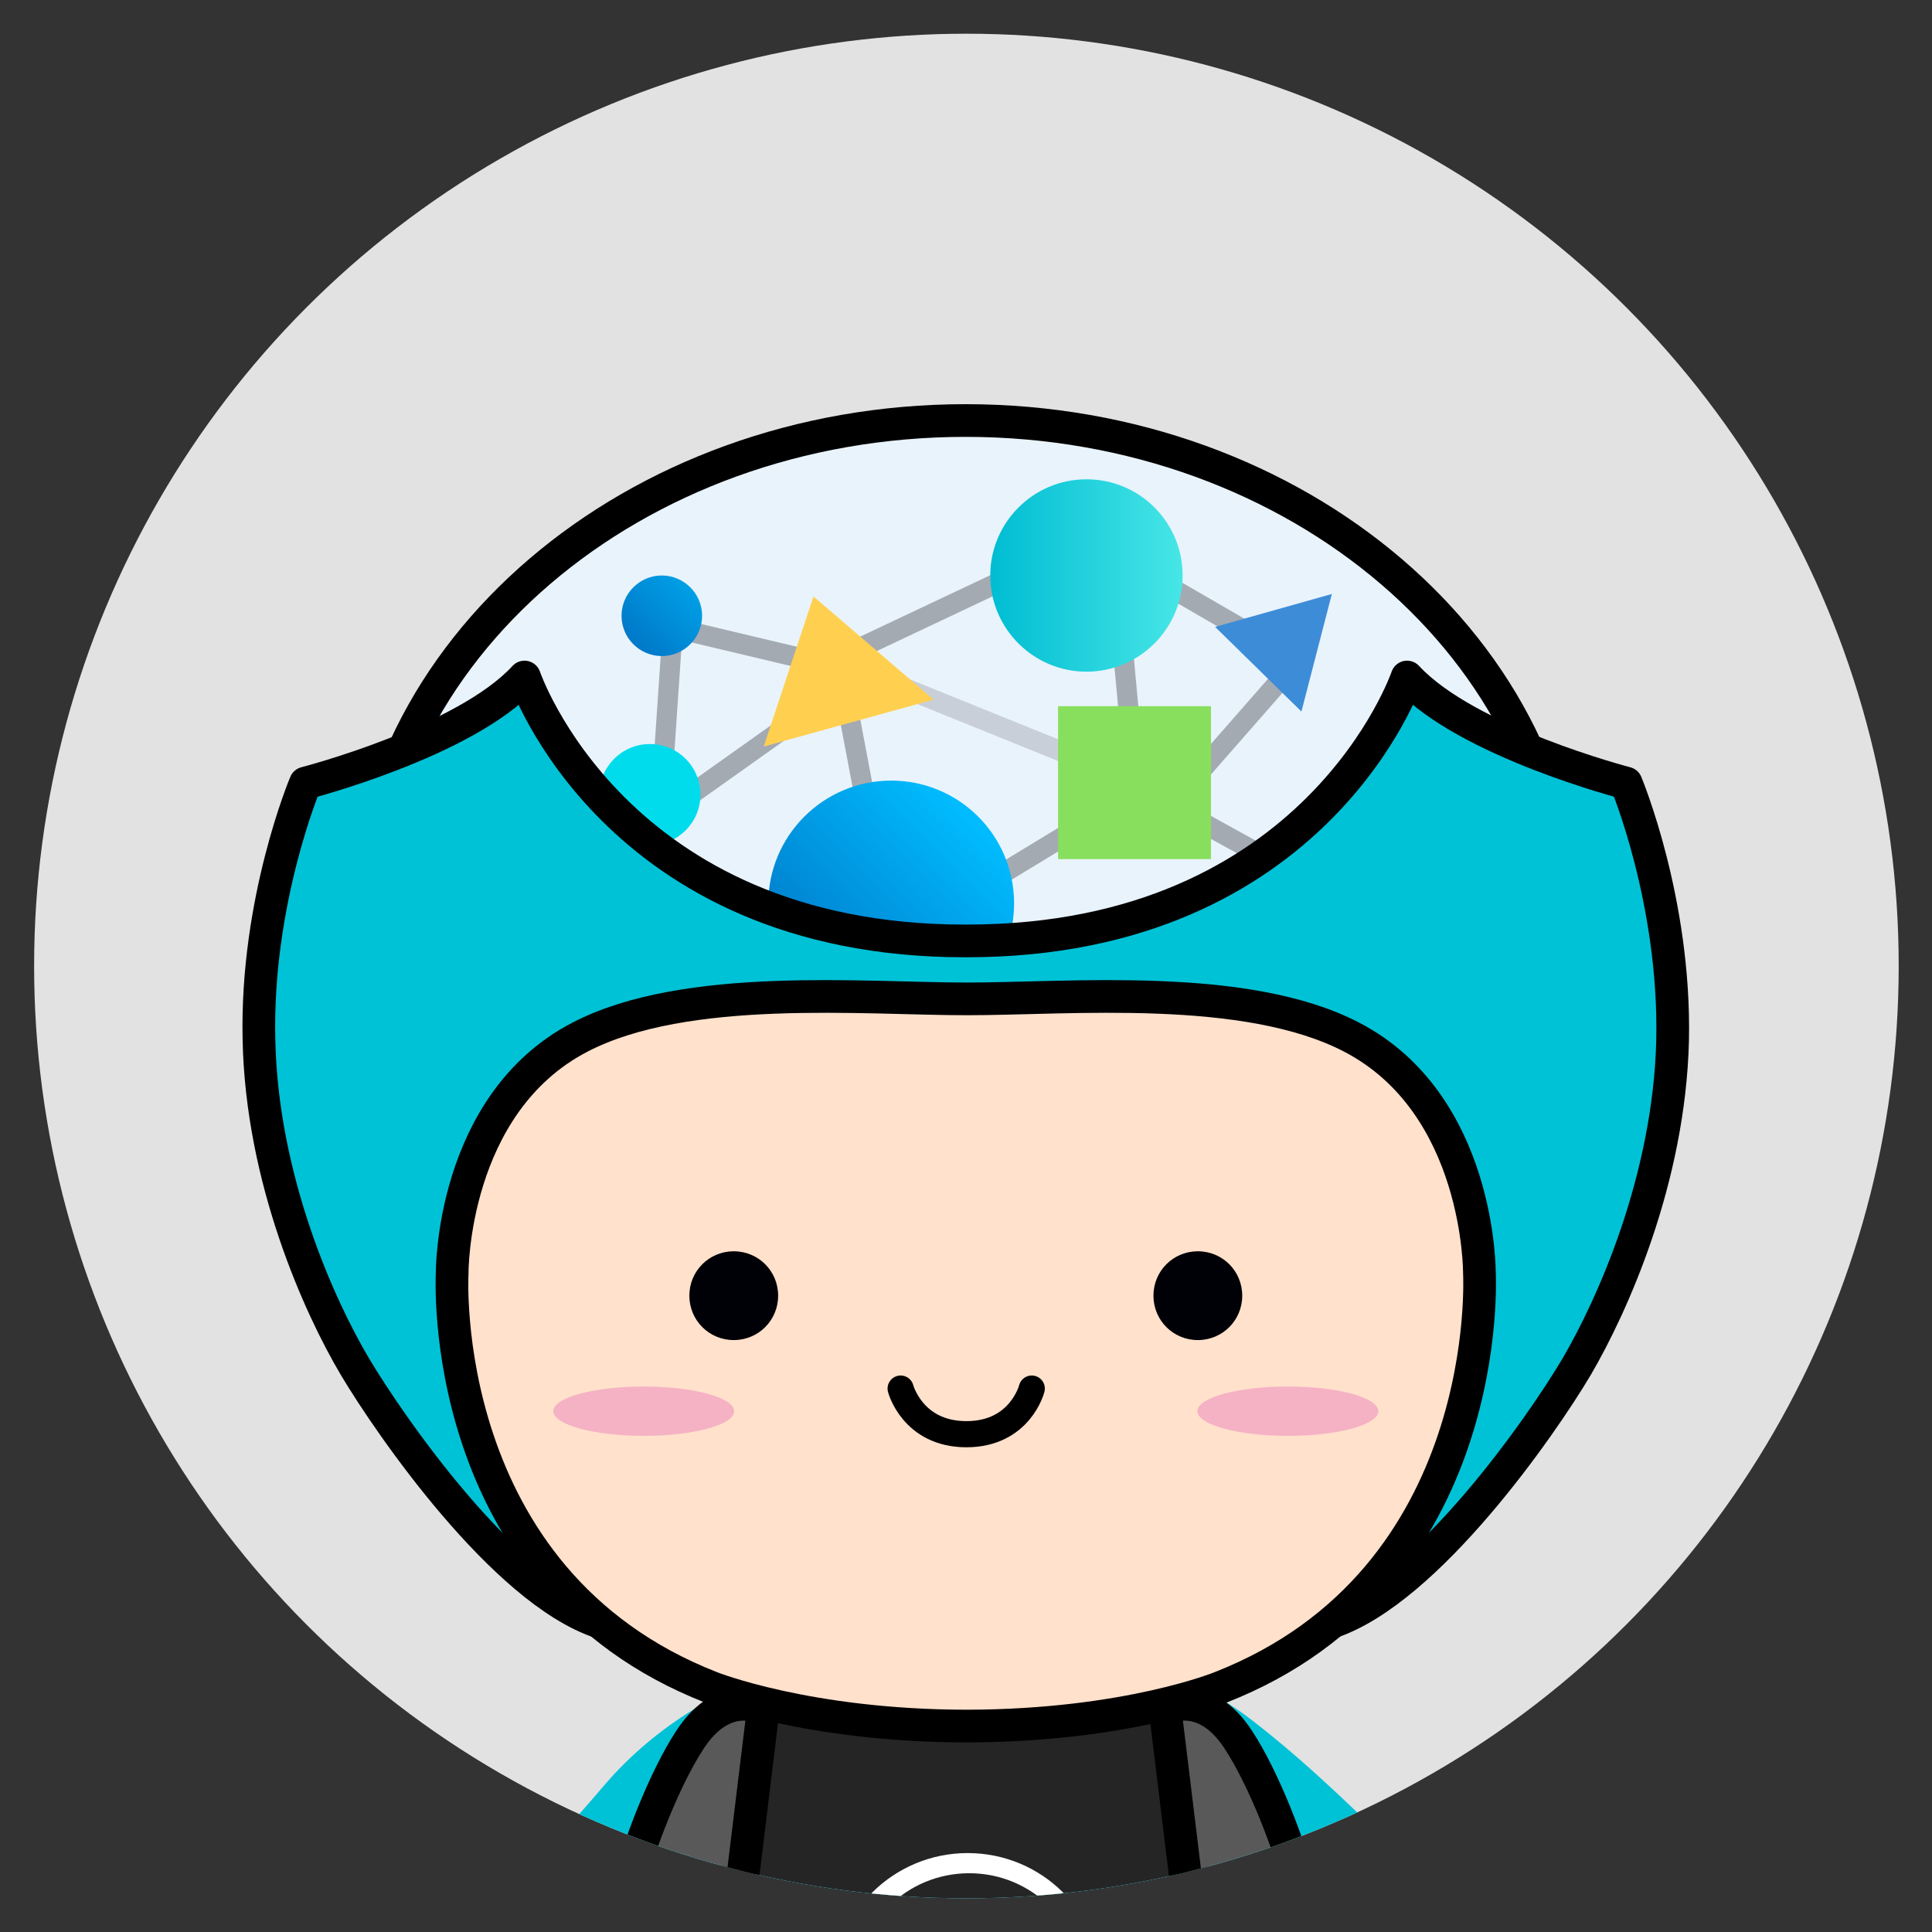 <?xml version="1.0" encoding="utf-8"?>
<!-- Generator: Adobe Illustrator 27.7.0, SVG Export Plug-In . SVG Version: 6.00 Build 0)  -->
<svg version="1.1" id="Layer_1" xmlns="http://www.w3.org/2000/svg" xmlns:xlink="http://www.w3.org/1999/xlink" x="0px" y="0px"
	 viewBox="0 0 470 470" style="enable-background:new 0 0 470 470;" xml:space="preserve">
<rect x="0" y="0" width="470" height="470" fill="#333333" stroke="none"/>
<style type="text/css">
	.st0{fill:#E2E2E2;}
	.st1{clip-path:url(#SVGID_00000031917486412122799290000015895301487106510473_);}
	.st2{fill:#00C2D6;}
	.st3{fill:#E6E6E6;stroke:#000000;stroke-width:7.952;stroke-linecap:round;stroke-linejoin:round;stroke-miterlimit:10;}
	.st4{fill:#252525;stroke:#000000;stroke-width:7.952;stroke-linecap:round;stroke-linejoin:round;stroke-miterlimit:10;}
	.st5{fill:#FFFFFF;}
	.st6{fill:#595959;stroke:#000000;stroke-width:7.952;stroke-linecap:round;stroke-linejoin:round;stroke-miterlimit:10;}
	.st7{fill:#FFED55;stroke:#000000;stroke-width:7.952;stroke-linecap:round;stroke-linejoin:round;stroke-miterlimit:10;}
	.st8{fill:#E9F3FC;stroke:#000000;stroke-width:7.952;stroke-linecap:round;stroke-linejoin:round;stroke-miterlimit:10;}
	.st9{fill:#A4AAB2;}
	.st10{fill:#C9CFD8;}
	.st11{fill:url(#SVGID_00000146484055915973040360000002814843788261578150_);}
	.st12{fill:#01DCED;}
	.st13{fill:url(#SVGID_00000047040092861129867940000000130374286136193952_);}
	.st14{fill:url(#SVGID_00000158019280584130368610000013367405782503754401_);}
	.st15{fill:#88DF5D;}
	.st16{fill:#FFD04F;}
	.st17{fill:#3D8CD7;}
	.st18{fill:#00C2D6;stroke:#000000;stroke-width:7.952;stroke-linecap:round;stroke-linejoin:round;stroke-miterlimit:10;}
	.st19{fill:#FFE1CC;stroke:#000000;stroke-width:7.952;stroke-linecap:round;stroke-linejoin:round;stroke-miterlimit:10;}
	.st20{fill:#000106;}
	.st21{fill:#F5B2C4;}
	.st22{fill:none;stroke:#000000;stroke-width:6.361;stroke-linecap:round;stroke-linejoin:round;stroke-miterlimit:10;}
</style>
<circle class="st0" cx="235.1" cy="235" r="226.8"/>
<g>
	<g>
		<g>
			<g>
				<defs>
					<circle id="SVGID_1_" cx="235.1" cy="235" r="226.8"/>
				</defs>
				<clipPath id="SVGID_00000070831322873789413480000016962631512125782958_">
					<use xlink:href="#SVGID_1_"  style="overflow:visible;"/>
				</clipPath>
				<g style="clip-path:url(#SVGID_00000070831322873789413480000016962631512125782958_);">
					<path class="st2" d="M218,400.7c-3.7,0.5-40.8,1.2-68.6,30.9c-8.7,9.3-39.4,51.5-61.5,27.9c0,0,12.7,52.5,60.2,78.1
						c47.5,25.6,88.2,17,88.2,17s70.2,0.7,106.5-30.6c36.3-31.2,41.6-64.8,41.6-64.8s-14.8,11.1-29.7,2.2
						c-14.9-8.9-27.8-25.8-50.5-43.2c-17.2-13.2-38.6-17.1-44.8-17.8C244.9,398.7,221.7,400.3,218,400.7z"/>
					<path class="st3" d="M191,527.1h44.4c0,0-11.1,94.2-19.4,97.4c-18.1,7.3-48.4,3.3-51.2-6.7c-1.5-5.3,1-9.5,3.5-12.4
						C174.4,592.1,180.5,569.9,191,527.1z"/>
					<path class="st3" d="M279.5,527.1h-44.4c0,0,11.1,94.2,19.4,97.4c18.1,7.3,48.4,3.3,51.2-6.7c1.5-5.3-1-9.5-3.5-12.4
						C296.1,592.1,290,569.9,279.5,527.1z"/>
					<path class="st4" d="M296,514.9l-9.9-99.9l-45.3-2.8H229l-45.3,2.8l-9.9,99.9c0,0-4.5,24.4,19.4,24.4H225h19.9h31.8
						C300.5,539.2,296,514.9,296,514.9z"/>
					<path class="st5" d="M235.4,450.8c-18,0-32.7,14.5-32.7,32.3c0,17.8,14.7,32.3,32.7,32.3c18,0,32.7-14.5,32.7-32.3
						C268,465.2,253.4,450.8,235.4,450.8z M232.8,487.5v7.4l-6.5-3.7L232.8,487.5z M235.4,469.7l9.1,5.2l-9.1,5.2l-9.1-5.2
						L235.4,469.7z M236.2,465.2L236.2,465.2L236.2,465.2L236.2,465.2z M236,465.1L236,465.1L236,465.1L236,465.1z M238,494.9v-10.4
						l9.1-5.2v10.4L238,494.9z M238,510v-9.2l13-7.4c0.1,0,0.1-0.1,0.2-0.1l0.1-0.1c0.1-0.1,0.1-0.1,0.2-0.2l0.1-0.1
						c0.1-0.1,0.1-0.1,0.2-0.2l0.1-0.1c0-0.1,0.1-0.1,0.1-0.2l0-0.1c0-0.1,0.1-0.2,0.1-0.2l0-0.1c0-0.1,0.1-0.2,0.1-0.2l0-0.1
						c0-0.1,0-0.1,0-0.2l0-0.1c0-0.1,0-0.2,0-0.3v-16.3c0-0.1,0-0.2,0-0.3l0-0.2l0-0.1c0,0,0-0.1,0-0.1l0-0.2l0,0
						c0-0.1,0-0.1-0.1-0.2c0-0.1-0.1-0.2-0.1-0.2l-0.1-0.1c0,0-0.1-0.1-0.1-0.2l-0.1-0.1c0,0-0.1-0.1-0.1-0.1c0,0-0.1-0.1-0.1-0.1
						c0,0-0.1-0.1-0.1-0.1l-0.1-0.1c0,0-0.1-0.1-0.1-0.1l-14.4-8.2l-0.4-0.2c-0.1,0-0.1,0-0.1,0l-0.8-0.1l-0.2,0c0,0-0.1,0-0.1,0
						l-0.1,0c0,0-0.1,0-0.1,0l-0.5,0.2c0,0-0.1,0-0.1,0.1l-14.4,8.2l-0.1,0c0,0-0.1,0.1-0.2,0.1l-0.1,0.1c0,0-0.1,0.1-0.1,0.1
						c-0.1,0-0.1,0.1-0.1,0.1c0,0-0.1,0.1-0.1,0.2l-0.2,0.3c0,0.1-0.1,0.2-0.1,0.3c0,0.1-0.1,0.2-0.1,0.2l0,0.1c0,0.1,0,0.1,0,0.2
						l0,0.1c0,0.1,0,0.2,0,0.3v14.8l-8.1,4.6c-1.7-3.6-2.5-7.3-2.5-11.3c0-15,12.3-27.1,27.5-27.1c15.2,0,27.5,12.2,27.5,27.1
						C262.8,497,252,508.7,238,510z M221.1,494.1l11.7,6.7v9.2c-7.9-0.7-15.2-4.9-19.8-11.3L221.1,494.1z M223.7,486.7v-7.4l6.5,3.7
						L223.7,486.7z"/>
					<path class="st6" d="M175.5,499.3l-28.4-4.5c0,0,1.4-19.2,5.5-35c2.8-10.9,9-27,15.2-36.5c8.3-12.8,17.9-7.7,17.9-7.7
						L175.5,499.3z"/>
					<path class="st7" d="M143.1,483l-2.7,9.4c0,0-1,3.5-3.7,10.4c-2.7,7-8,20.1,14.4,25.8c22.4,5.7,22.5-8.8,22.5-8.8l4-31.2
						L143.1,483z"/>
					<path class="st7" d="M154,507.1c0,0,12.8-3.2,20.3,8"/>
					<path class="st6" d="M293.6,499.3l28.4-4.5c0,0-1.4-19.2-5.5-35c-2.8-10.9-9-27-15.2-36.5c-8.3-12.8-17.9-7.7-17.9-7.7
						L293.6,499.3z"/>
					<path class="st7" d="M326.3,483l2.7,9.4c0,0,1,3.5,3.7,10.4c2.7,7,8,20.1-14.4,25.8c-22.4,5.7-23.3-10.1-23.3-10.1l-3.3-29.8
						L326.3,483z"/>
					<path class="st7" d="M315.4,507.1c0,0-12.8-3.2-20.3,8"/>
					<g>
						<path class="st8" d="M88.4,227.7c0-69.3,65.6-125.4,146.5-125.4c80.9,0,146.5,56.2,146.5,125.4l-148.1,5.8L88.4,227.7z"/>
						<g>
							<g>
								
									<rect x="179.2" y="135.1" transform="matrix(0.231 -0.973 0.973 0.231 -13.092 297.427)" class="st9" width="4.9" height="43.7"/>
								
									<rect x="205.8" y="146.6" transform="matrix(0.904 -0.427 0.427 0.904 -41.838 111.383)" class="st9" width="43.7" height="4.9"/>
								
									<rect x="159.5" y="181.4" transform="matrix(0.815 -0.579 0.579 0.815 -72.958 139.054)" class="st9" width="43.7" height="4.9"/>
								
									<rect x="231.4" y="204.4" transform="matrix(0.855 -0.519 0.519 0.855 -70.561 161.337)" class="st9" width="43.7" height="4.9"/>
								
									<rect x="278.4" y="176" transform="matrix(0.659 -0.752 0.752 0.659 -31.901 286.532)" class="st9" width="43.7" height="4.9"/>
								
									<rect x="271.5" y="155.3" transform="matrix(0.996 -9.194536e-02 9.194536e-02 0.996 -14.191 25.897)" class="st9" width="4.9" height="23.3"/>
								
									<rect x="289.1" y="132" transform="matrix(0.501 -0.865 0.865 0.501 18.3 325.399)" class="st9" width="4.9" height="29.6"/>
								
									<rect x="205.7" y="168.1" transform="matrix(0.983 -0.186 0.186 0.983 -30.349 41.855)" class="st9" width="4.9" height="29.6"/>
								
									<rect x="147.6" y="167.9" transform="matrix(6.769286e-02 -0.998 0.998 6.769286e-02 -18.544 320.838)" class="st9" width="29.6" height="4.9"/>
								
									<rect x="293.2" y="182.5" transform="matrix(0.483 -0.876 0.876 0.483 -23.997 363.356)" class="st9" width="4.9" height="38.9"/>
								
									<rect x="238.1" y="149.5" transform="matrix(0.375 -0.927 0.927 0.375 -12.44 332.813)" class="st10" width="4.9" height="52.3"/>
							</g>
							<g>
								
									<linearGradient id="SVGID_00000115499642987783977590000000162120183046993286_" gradientUnits="userSpaceOnUse" x1="167.892" y1="142.859" x2="154.06" y2="156.69">
									<stop  offset="0" style="stop-color:#009FE6"/>
									<stop  offset="1" style="stop-color:#0078C8"/>
								</linearGradient>
								<path style="fill:url(#SVGID_00000115499642987783977590000000162120183046993286_);" d="M170.8,149.8
									c0,5.4-4.4,9.8-9.8,9.8c-5.4,0-9.8-4.4-9.8-9.8c0-5.4,4.4-9.8,9.8-9.8C166.4,140,170.8,144.4,170.8,149.8z"/>
								<path class="st12" d="M170.4,193.3c0,6.8-5.5,12.3-12.3,12.3c-6.8,0-12.3-5.5-12.3-12.3c0-6.8,5.5-12.3,12.3-12.3
									C164.9,181,170.4,186.5,170.4,193.3z"/>
								
									<linearGradient id="SVGID_00000098927963677516339500000010560903400023750322_" gradientUnits="userSpaceOnUse" x1="240.941" y1="139.995" x2="287.73" y2="139.995">
									<stop  offset="0" style="stop-color:#00BDD3"/>
									<stop  offset="1" style="stop-color:#47E6E6"/>
								</linearGradient>
								<path style="fill:url(#SVGID_00000098927963677516339500000010560903400023750322_);" d="M287.7,140
									c0,12.9-10.5,23.4-23.4,23.4c-12.9,0-23.4-10.5-23.4-23.4c0-12.9,10.5-23.4,23.4-23.4C277.3,116.6,287.7,127.1,287.7,140z"
									/>
								
									<linearGradient id="SVGID_00000150788421850981536830000007664150629125938857_" gradientUnits="userSpaceOnUse" x1="237.931" y1="198.615" x2="195.626" y2="240.92">
									<stop  offset="0" style="stop-color:#00BDFF"/>
									<stop  offset="1" style="stop-color:#0078C8"/>
								</linearGradient>
								<path style="fill:url(#SVGID_00000150788421850981536830000007664150629125938857_);" d="M246.7,219.8
									c0,16.5-13.4,29.9-29.9,29.9c-16.5,0-29.9-13.4-29.9-29.9c0-16.5,13.4-29.9,29.9-29.9C233.3,189.9,246.7,203.2,246.7,219.8z
									"/>
								<rect x="257.4" y="171.8" class="st15" width="37.2" height="37.2"/>
								<polygon class="st16" points="185.8,181.6 197.9,145.1 227.1,170.2 								"/>
								<polygon class="st17" points="295.6,152.5 324,144.5 316.6,173.1 								"/>
							</g>
						</g>
						<path class="st18" d="M145.8,394.6c-23.3-7.9-50.8-47.6-59.5-62.2c-8.7-14.7-22.6-45.5-23.3-79.4
							c-0.8-33.9,11.3-62.5,11.3-62.5s38.8-10,53.3-25.8c0,0,21.8,64.2,107.1,64.2h0.5c85.3,0,107.1-64.2,107.1-64.2
							c14.6,15.8,53.3,25.8,53.3,25.8s12,28.6,11.3,62.5c-0.8,33.9-14.7,64.7-23.3,79.4c-8.7,14.7-36.3,54.3-59.6,62.2H145.8z"/>
						<path class="st19" d="M296.9,410.5c67.2-26.3,63-100.8,63-100.8s0.3-41.1-31.1-57.4c-25.8-13.4-68.5-9.3-93.6-9.3
							c-25,0-68.3-4.1-94.1,9.3c-31.4,16.3-31.1,57.4-31.1,57.4s-4.3,74.5,63,100.8c0,0,23.5,9.4,62.4,9.4
							C274.2,419.8,296.9,410.5,296.9,410.5z"/>
						<g>
							<g>
								<path class="st20" d="M189.3,315.2c0,6-4.8,10.8-10.8,10.8c-6,0-10.8-4.8-10.8-10.8c0-6,4.8-10.8,10.8-10.8
									C184.5,304.4,189.3,309.2,189.3,315.2z"/>
								<path class="st20" d="M302.2,315.2c0,6-4.8,10.8-10.8,10.8c-6,0-10.8-4.8-10.8-10.8c0-6,4.8-10.8,10.8-10.8
									C297.4,304.4,302.2,309.2,302.2,315.2z"/>
							</g>
							<g>
								<path class="st21" d="M178.6,343.3c0,3.3-9.8,6-22,6c-12.1,0-22-2.7-22-6c0-3.3,9.8-6,22-6
									C168.7,337.3,178.6,340,178.6,343.3z"/>
								<path class="st21" d="M335.3,343.3c0,3.3-9.8,6-22,6c-12.1,0-22-2.7-22-6c0-3.3,9.8-6,22-6
									C325.5,337.3,335.3,340,335.3,343.3z"/>
							</g>
							<path class="st22" d="M219.1,337.8c0,0,2.9,11.1,16,11.1c13.1,0,15.9-11.1,15.9-11.1"/>
						</g>
					</g>
				</g>
			</g>
		</g>
	</g>
</g>
</svg>
